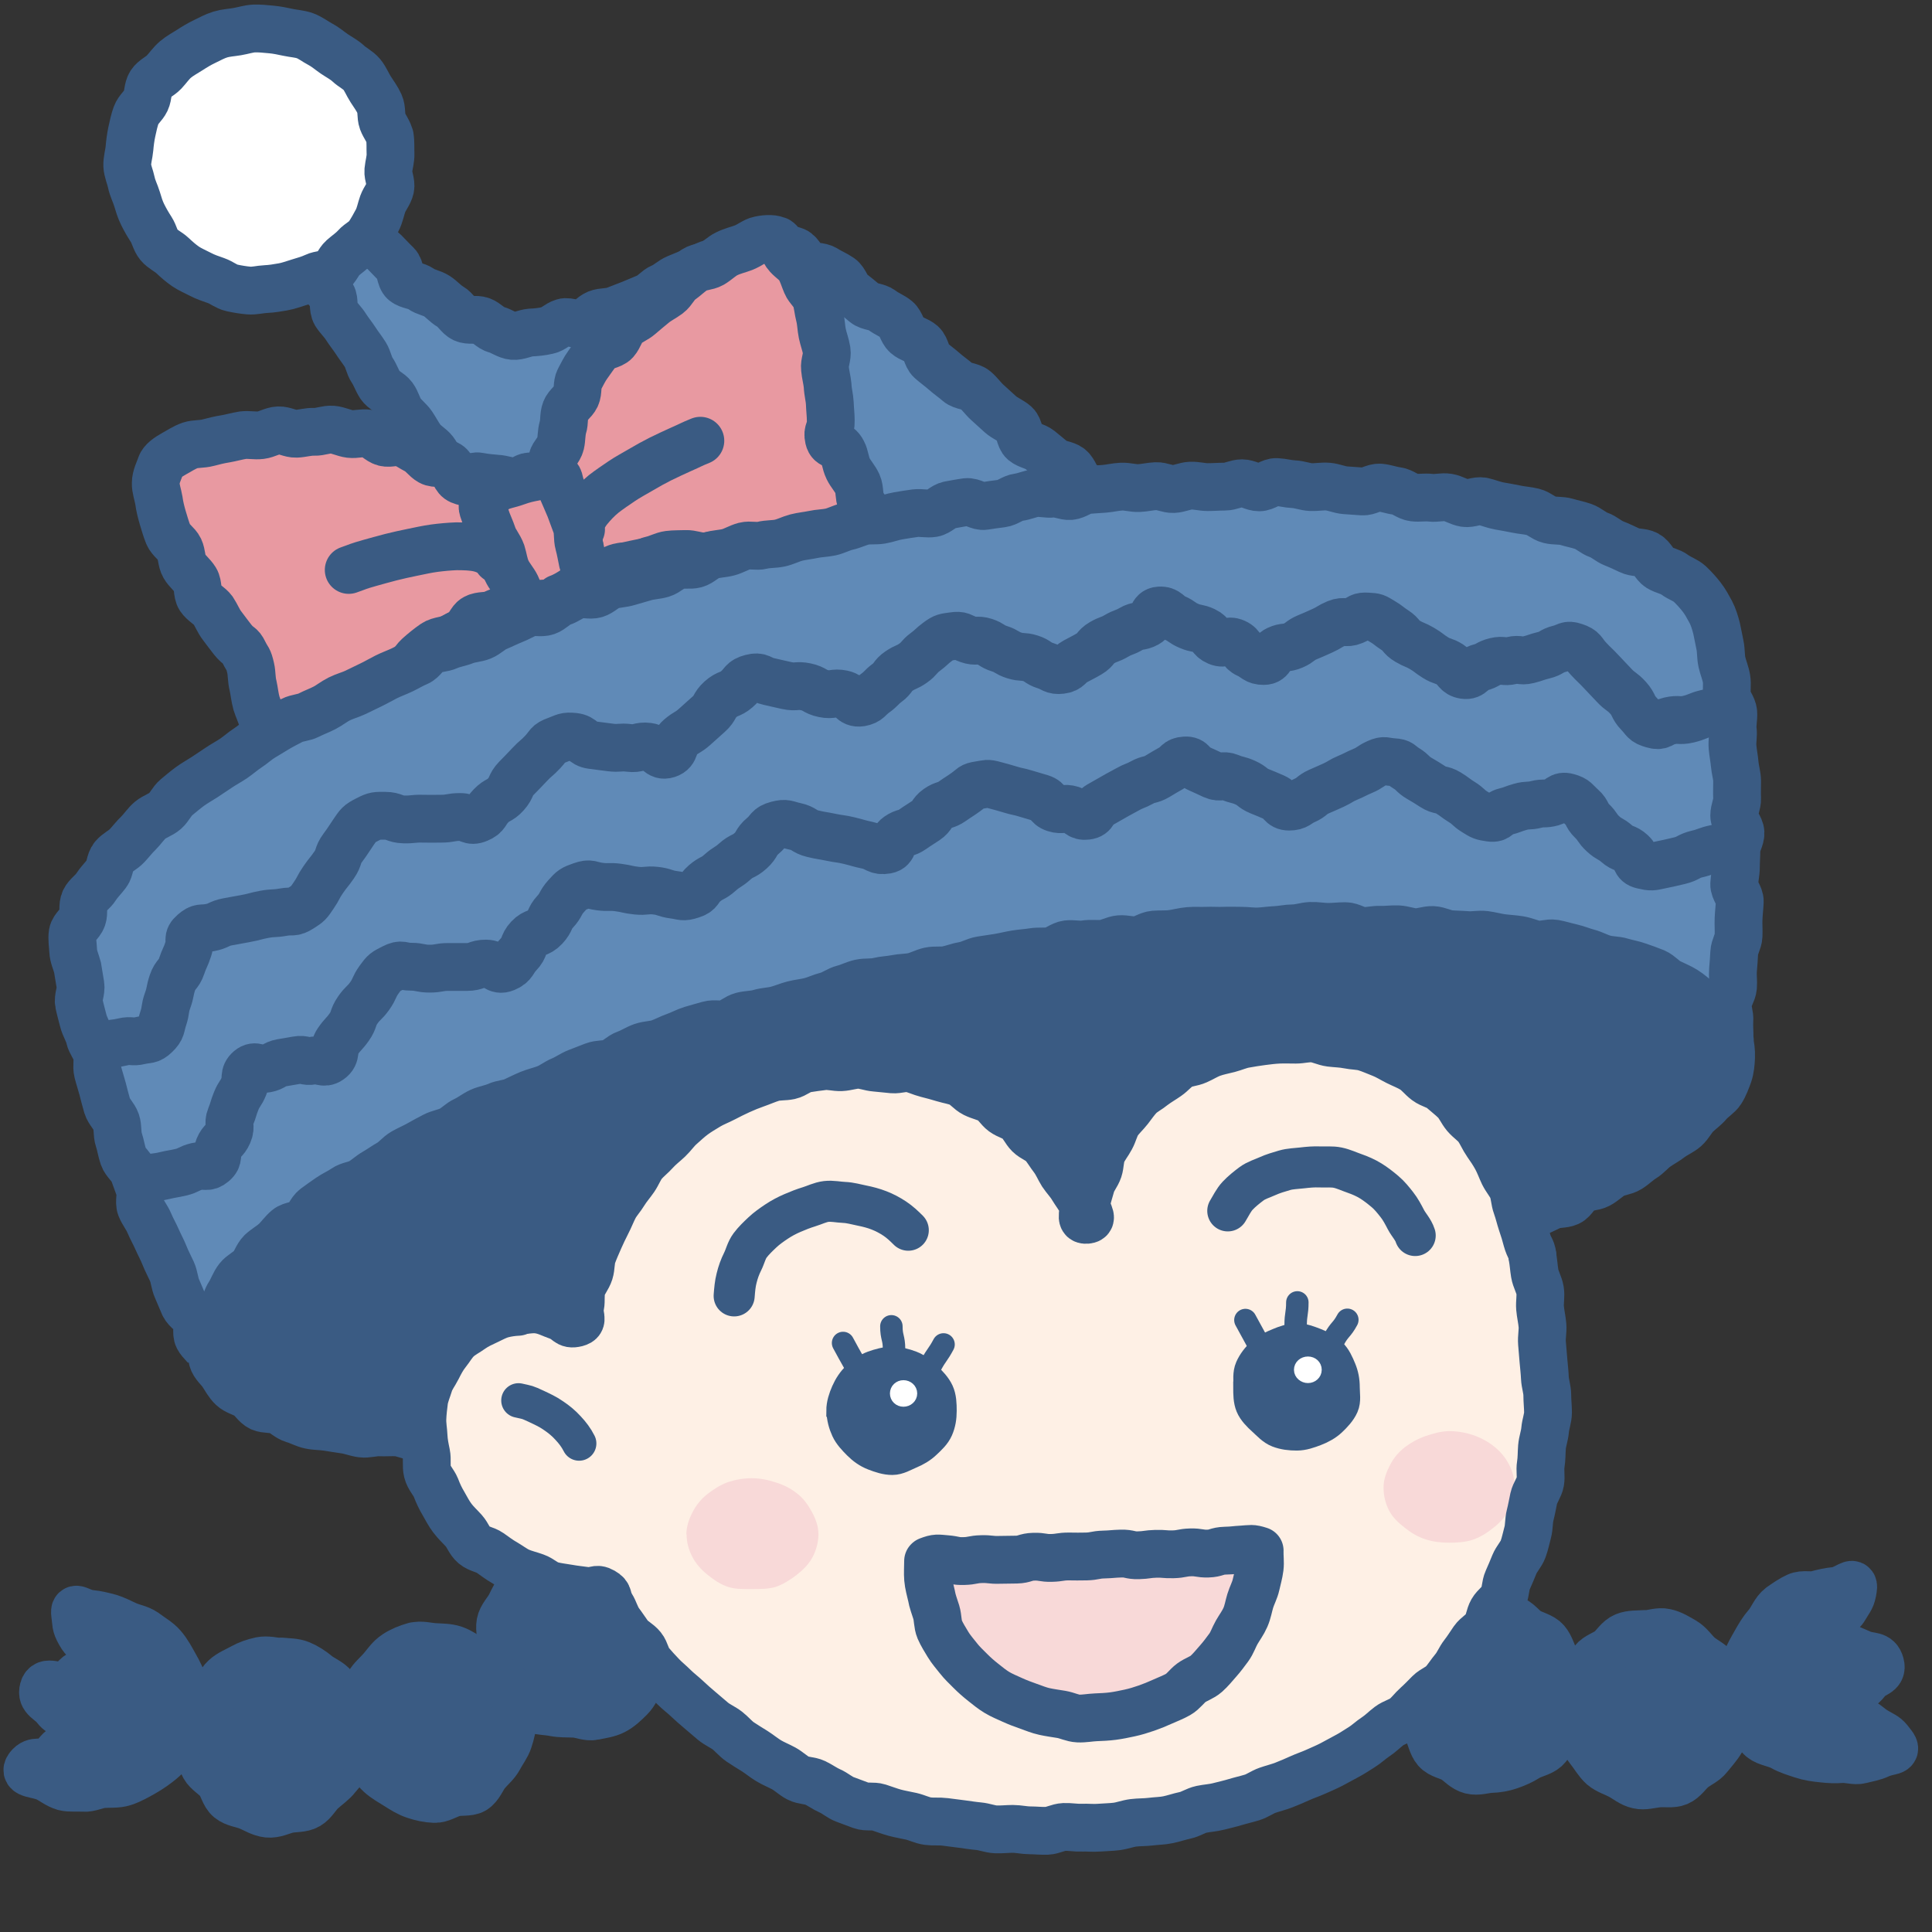 <?xml version="1.0" encoding="UTF-8"?><svg id="_レイヤー_1" xmlns="http://www.w3.org/2000/svg" xmlns:xlink="http://www.w3.org/1999/xlink" viewBox="0 0 80 80"><rect x="0" y="0" width="80" height="80" fill="#333333" stroke="none"/><defs><style>.cls-1,.cls-2,.cls-3,.cls-4,.cls-5,.cls-6,.cls-7,.cls-8{fill:none;}.cls-9{clip-path:url(#clippath);}.cls-10{stroke:#221714;stroke-width:1.15px;}.cls-10,.cls-11{fill:#fff;}.cls-10,.cls-2,.cls-3,.cls-6,.cls-8{stroke-linecap:round;stroke-linejoin:round;}.cls-12{fill:#f8d9d8;}.cls-13{fill:#e899a1;}.cls-14{fill:#fef0e5;}.cls-15{fill:#3a5b83;}.cls-16{fill:#608ab7;}.cls-2{stroke-width:1.43px;}.cls-2,.cls-3,.cls-5,.cls-6,.cls-7,.cls-8{stroke:#3a5b83;}.cls-3{stroke-width:.93px;}.cls-4{stroke:#fff;stroke-width:.54px;}.cls-4,.cls-5,.cls-7{stroke-miterlimit:10;}.cls-5{stroke-width:1.13px;}.cls-6,.cls-7{stroke-width:1.98px;}.cls-8{stroke-width:1.7px;}</style><clipPath id="clippath"><path class="cls-1" d="m70.67,26.11c-1.46-5.38-17.86-8.02-36.32-4.19C15.88,25.76,2,34.67,3.47,40.05c.84,5.23,3,10.96,5.53,15.92,20.86-4.07,41.36-8.39,62.54-13,.5-5.54.36-11.66-.87-16.86Z"/></clipPath></defs><g><path class="cls-16" d="m50.42,23.18c-7.51-3.01-13.02-10.69-17.56-12.62-1.98-.84-8.27,3.03-10.9,3.21-3.74.26-7.6-4.75-7.6-4.75l-1.49,2.14s1.74,4.64,5.02,7.64c1.71,1.56,4.39,2.45,4.39,2.45.37.66,0,5.31-1.93,8.41"/><path class="cls-6" d="m50.45,23.11c-.22-.09-.54.04-.76-.06s-.43-.22-.65-.33-.28-.51-.5-.62-.55,0-.76-.12-.31-.42-.52-.55-.51-.1-.71-.23-.42-.25-.62-.38-.38-.3-.58-.44-.42-.25-.61-.39-.25-.47-.44-.62-.5-.14-.69-.29-.37-.31-.56-.46-.48-.18-.66-.33-.17-.56-.35-.72-.43-.25-.61-.41-.36-.33-.54-.49-.32-.37-.51-.53-.53-.14-.71-.3-.39-.3-.57-.46-.38-.3-.56-.46-.19-.52-.37-.68-.46-.21-.64-.37-.22-.49-.4-.64-.43-.24-.62-.39-.52-.13-.7-.28-.37-.31-.56-.45-.26-.48-.45-.61c-.2-.14-.43-.23-.63-.36-.21-.13-.51-.08-.72-.19-.22-.12-.32-.46-.53-.55-.2-.08-.49-.13-.76-.13-.22,0-.45.24-.7.28-.22.04-.47.01-.71.08-.22.06-.46.09-.7.16-.22.07-.48.07-.71.15-.22.08-.42.22-.65.31s-.44.18-.66.27-.4.28-.62.37-.39.33-.61.42-.45.19-.67.28-.45.17-.67.26-.51.05-.73.14-.4.33-.62.41c-.24.08-.56-.12-.78-.05-.24.07-.43.29-.65.33-.25.06-.5.08-.71.09-.24.02-.49.16-.73.14s-.46-.2-.69-.26-.4-.29-.62-.37-.52.01-.73-.09-.34-.37-.55-.49-.36-.31-.56-.44-.47-.16-.66-.3-.51-.14-.69-.29-.15-.56-.32-.72c-.18-.17-.34-.35-.5-.51-.18-.18-.44-.26-.59-.42-.18-.2-.48-.25-.61-.4-.29-.33-.01-.74-.31-.55-.28.17-.15.25-.34.52s-.2.26-.39.52-.23.24-.41.51-.4.18-.5.49c-.11.33.31.21.54.59.1.17.3.32.44.55.11.18.02.51.15.73.12.19.3.35.43.56.12.19.27.37.4.57.12.19.27.37.4.58.12.19.15.45.28.64s.2.42.33.62.4.29.54.48.19.44.32.63.34.34.47.53.24.41.38.6.38.31.52.49c.16.21.24.48.43.63.21.16.38.41.61.51.24.1.58-.14.82-.09.26.05.48.07.72.09.28.01.53.13.75.11.45-.04.38-.23.76-.2.06.11-.05.5-.02.85.02.21.33.43.33.7,0,.22-.27.46-.28.72,0,.23-.09.46-.1.71-.02.23.12.48.1.73s-.04.47-.08.72-.22.45-.26.69.09.5.05.74,0,.49-.06.73-.36.4-.43.64-.04.49-.12.71-.03.51-.12.73-.28.41-.39.62-.34.36-.47.55"/><circle class="cls-11" cx="10.75" cy="6.6" r="5.43"/><path class="cls-6" d="m16.14,5.65c.04.24.02.48.03.71s-.07.47-.09.7.13.5.08.73-.23.43-.31.65-.12.47-.23.68-.23.42-.36.62-.38.3-.54.48-.35.3-.53.46-.26.44-.46.57-.48.11-.69.21-.43.16-.66.23-.44.15-.67.19-.46.08-.7.09-.48.08-.71.06-.47-.06-.7-.11-.42-.22-.65-.3-.44-.15-.65-.26-.43-.2-.62-.33-.37-.29-.54-.45-.41-.26-.56-.44-.19-.44-.32-.64-.24-.39-.35-.61-.17-.43-.24-.66-.18-.43-.23-.67-.16-.47-.17-.7.07-.48.09-.71.05-.47.1-.7.1-.47.18-.69.3-.38.4-.59.07-.51.2-.71.39-.3.55-.47.29-.37.48-.53.39-.26.59-.39.4-.25.61-.35.42-.22.65-.29.46-.08.7-.12.47-.12.7-.13.48.02.71.04.47.07.7.12.48.06.7.14.42.24.63.35.39.27.58.4.41.24.58.4.41.27.56.45.24.42.37.62.27.39.37.61.04.49.12.71.26.42.3.66Z"/><path class="cls-13" d="m34.16,24.23c-1.43-.68-3.39-1.16-5.05-1.21-2.04-.06-4.47.77-4.81.88l.06.17s2.63,2.05,5.48,2.79c2.59.67,5.56.16,6.49-.48.04-.03.07-.06.11-.09.18-.22.28-.83-2.28-2.06Z"/><path class="cls-10" d="m36.44,26.3s-.07.07-.11.09c0,0,.06-.03.11-.09Z"/><path class="cls-13" d="m32.17,10.01c-.95-.58-5.54,2.11-7.75,5.15-1.41,1.94-1.63,4.53-1.63,4.53l1.51,4.22c.34-.12,2.76-.94,4.81-.88,1.66.04,3.62.53,5.05,1.21,2.57,1.23,2.46,1.85,2.28,2.06,1.68-1.54-1.99-8.16-1.99-8.16,0,0,.21-6.6-2.27-8.13Z"/><path class="cls-6" d="m32.2,9.97c-.15-.09-.43-.1-.75-.03-.21.04-.41.22-.67.32-.21.08-.45.13-.69.25-.21.1-.39.29-.61.42-.21.12-.5.1-.72.24-.2.13-.38.31-.59.46s-.3.41-.5.56-.42.25-.61.41-.38.31-.56.47-.44.25-.62.42-.24.46-.4.64-.54.18-.7.37-.3.41-.44.6c-.14.19-.24.41-.35.61s-.04.5-.14.71-.35.36-.43.57c-.09.23-.04.49-.11.7-.07.24-.05.48-.1.69-.06.25-.3.44-.34.63-.08.42-.16.35-.08.69.09.36.28.3.41.65s.12.35.24.7-.14.45-.01.8.41.25.53.6-.17.46-.05.81.12.38.29.71c.09-.03.46-.1.8-.2.19-.06.39-.23.64-.29.21-.06.47.02.71-.04.22-.05.43-.21.66-.26s.45-.18.68-.21.48-.02.71-.03.48.1.71.1c.24,0,.5-.09.75-.07s.46.31.71.34.54-.18.78-.13.48.16.72.22.51.08.74.15.44.27.67.36c.24.09.42.29.64.39.22.1.45.15.63.25.22.12.41.23.58.33.22.13.49.15.64.26.23.18.21.5.3.63.22.3.26.43.18.53.17-.16.31-.37.38-.62.06-.21.03-.46.03-.73,0-.23-.09-.46-.13-.71-.03-.23.06-.5,0-.74-.06-.23-.04-.49-.11-.73s-.21-.45-.29-.68-.2-.45-.29-.68-.29-.41-.38-.63c-.1-.23-.05-.52-.15-.74-.11-.24-.29-.42-.39-.63-.12-.25-.13-.52-.23-.7-.2-.4-.49-.2-.57-.55s.09-.3.08-.75c0-.21-.03-.45-.04-.72-.01-.22-.08-.46-.09-.72-.02-.23-.09-.47-.11-.71-.03-.24.11-.49.07-.74s-.13-.47-.18-.71-.05-.49-.11-.72-.08-.49-.15-.72-.31-.4-.4-.62c-.1-.23-.16-.46-.28-.66-.13-.22-.34-.33-.5-.51-.17-.18-.21-.49-.41-.62Z"/><path class="cls-6" d="m34.18,24.18c-.25-.12-.49-.31-.77-.42-.26-.1-.6-.02-.89-.11s-.5-.39-.78-.46-.64.22-.93.17-.56-.19-.84-.22-.58-.02-.86-.02c-.27,0-.54-.16-.82-.14s-.55.09-.81.13-.54.12-.8.17c-.28.06-.55.11-.8.17-.29.07-.55.2-.77.26-.4.12-.57.18-.67.21-.02.09-.06.02,0,.09.29.33.21.25.66.55.21.14.5.23.78.41.23.14.5.26.78.41.25.14.43.43.7.56.26.13.6.09.87.21s.53.24.81.33.55.2.83.28c.27.07.55.03.82.07s.52.28.79.31.56.08.83.08.57.15.84.13c.29-.02.54-.33.81-.37.29-.04.55-.09.81-.15.29-.06.62.07.86-.01.31-.11.46-.44.64-.56.04-.03.2.09.24.06.1-.12.13-.41-.23-.79-.14-.15-.36-.31-.66-.51-.2-.13-.4-.34-.68-.49-.22-.12-.47-.25-.75-.38Z"/><path class="cls-6" d="m29,18.25c-.42.17-.33.15-.83.37-.24.11-.53.24-.83.39-.26.13-.53.28-.8.44s-.54.3-.79.47-.52.35-.75.53c-.26.21-.47.44-.64.65-.22.28-.33.55-.3.82"/><path class="cls-13" d="m14.32,31.45c.65-1.44,1.85-3.07,3.09-4.17,1.53-1.35,3.92-2.29,4.25-2.41l.06.17s-.7,3.27-2.4,5.66c-1.55,2.18-4.15,3.7-5.28,3.8-.05,0-.1,0-.14,0-.27-.05-.75-.46.42-3.05Z"/><path class="cls-10" d="m13.9,34.5s.09,0,.14,0c0,0-.06.01-.14,0Z"/><path class="cls-13" d="m6.7,19.28c.35-1.06,5.6-1.95,9.24-1.04,2.33.58,4.16,2.42,4.16,2.42l1.56,4.21c-.33.13-2.72,1.06-4.25,2.41-1.24,1.1-2.44,2.73-3.09,4.17-1.18,2.59-.7,3-.42,3.05-2.28-.1-3.72-7.53-3.72-7.53,0,0-4.4-4.92-3.48-7.69Z"/><path class="cls-6" d="m6.66,19.27c.06-.17.27-.33.56-.49.19-.1.4-.25.66-.34.21-.07.48-.04.74-.11.23-.06.46-.12.72-.16.23-.04.47-.11.72-.15.24-.03.49.03.74,0s.48-.19.73-.2.49.15.74.14.49-.09.74-.08.5-.11.75-.09.49.15.73.18.51-.06.75-.02.44.31.68.37c.23.06.51-.07.73.01s.42.23.62.33.35.34.55.45c.21.12.55.01.74.13.21.13.25.48.43.61.21.15.55.1.71.23.33.27.2.3.35.61.17.33.32.27.45.62s-.12.44,0,.79.11.36.24.71.41.25.54.6.11.36.24.71.06.38.14.75c-.09.03-.3.17-.62.31-.19.08-.41.15-.65.26-.2.09-.49.03-.71.15-.2.1-.28.45-.49.57s-.42.2-.62.33-.48.13-.67.27-.37.3-.54.46c-.18.16-.27.43-.45.61s-.31.38-.48.57-.44.28-.59.48-.3.4-.45.6-.18.48-.31.69-.2.46-.32.67c-.12.22-.3.41-.4.63-.1.22-.14.45-.21.64-.09.23-.25.4-.32.59-.08.24-.03.48-.08.66-.06.28-.07.46-.06.63.02.38.06.43.2.46-.23-.01-.39-.13-.61-.28-.18-.13-.41-.22-.58-.42-.14-.17-.34-.34-.48-.55-.12-.2-.24-.42-.35-.64-.11-.21,0-.52-.1-.75s-.48-.33-.57-.56-.15-.47-.23-.7-.03-.51-.1-.74c-.07-.24-.18-.47-.25-.69-.07-.25-.09-.5-.14-.72-.07-.27-.05-.52-.1-.73-.1-.44-.12-.33-.28-.66s-.19-.18-.47-.53c-.13-.16-.27-.36-.44-.58-.14-.18-.23-.42-.37-.63-.14-.19-.4-.31-.54-.52-.13-.2-.06-.53-.19-.74s-.34-.36-.46-.57-.1-.5-.2-.71-.37-.37-.46-.59-.16-.47-.23-.7c-.07-.24-.13-.48-.16-.71-.04-.25-.14-.5-.13-.73,0-.25.13-.5.21-.72Z"/><path class="cls-6" d="m14.3,31.44c.11-.25.41-.43.55-.69.14-.25.02-.66.18-.91s.34-.48.51-.72.55-.31.73-.53.32-.49.52-.7.32-.52.53-.71c.2-.18.42-.36.65-.52s.57-.13.81-.28.49-.25.72-.38c.25-.14.49-.26.72-.37.27-.13.49-.3.71-.4.38-.17.68-.38.77-.42.07.06.03.13.03.22,0,.44-.23.29-.38.81-.07.24-.13.53-.23.85-.09.26-.16.54-.27.84-.1.26-.06.6-.18.88-.12.26-.26.53-.39.8s-.19.57-.34.83-.45.42-.62.66c-.16.23-.26.51-.44.72s-.51.29-.7.48-.24.56-.45.74-.55.22-.77.38c-.23.17-.51.24-.74.39-.25.16-.41.42-.64.54-.27.14-.5.32-.73.41-.31.12-.6.11-.82.13-.05,0-.1.03-.15.03-.15-.03-.43-.18-.4-.7,0-.2.02-.5.12-.84.07-.23.22-.47.34-.77.09-.23.22-.48.35-.77Z"/><path class="cls-6" d="m14.44,23.6c.43-.15.34-.14.87-.29.26-.07.56-.16.88-.24.28-.07.59-.14.89-.2s.6-.13.9-.17.63-.07.92-.08c.34,0,.65.01.92.07.35.08.62.24.77.47"/><path class="cls-13" d="m23.12,24.82c-.77.27-1.46.14-1.46.14,0,0-.66-1.22-.96-2.05-.58-1.66-.71-2.23-.71-2.23,0,0,.34-.46,1.34-.81,1-.38,1.55-.24,1.55-.24,0,0,.27.52.89,2.16.31.83.58,2.19.58,2.19,0,0-.44.54-1.21.83h-.03Z"/><path class="cls-6" d="m23.15,24.9c-.26.09-.53.08-.75.1-.43.04-.41.14-.7-.08s-.13-.27-.32-.65c-.1-.21-.29-.41-.4-.65s-.14-.51-.21-.73c-.1-.28-.29-.48-.36-.7-.1-.3-.22-.53-.28-.73-.17-.53-.19-.38-.08-.76s.12-.25.57-.5c.19-.11.46-.14.76-.25.3-.11.54-.16.76-.2.51-.09.45-.36.78-.13s.15.18.37.7c.08.19.19.43.31.72.08.21.17.46.27.73.08.21.03.51.1.76s.11.51.16.74c.1.42.4.37.31.73s-.3.18-.66.42c-.18.12-.4.26-.65.35-.04.03.04.12.02.13Z"/><path class="cls-16" d="m70.67,26.11c-1.46-5.38-17.86-8.02-36.32-4.19C15.88,25.76,2,34.67,3.47,40.05c.07.46.16.92.25,1.38,0,0,0,0,0,0,.84,5.23,2.5,9.76,5.04,14.72,20.86-4.07,41.73-7.89,62.92-12.49.45-5.02.48-9.96-.44-14.71-.15-.97-.34-1.92-.56-2.84Z"/><g><path class="cls-15" d="m71.6,43.06c.06.23.09.48.08.72s-.03.48-.11.72c-.08.21-.16.45-.3.67-.12.19-.36.32-.52.51-.14.17-.34.31-.52.48-.16.16-.27.4-.45.56-.17.15-.4.24-.6.39-.18.14-.39.25-.59.39-.19.13-.34.33-.55.46-.2.12-.37.3-.58.43s-.47.13-.68.25-.38.3-.59.41-.49.09-.7.2-.32.43-.54.53-.5.05-.72.15-.42.21-.65.3-.46.12-.68.22-.37.34-.6.43-.45.15-.68.24-.45.16-.67.25-.43.19-.66.28-.48.07-.71.15-.42.23-.65.31-.47.1-.7.18-.45.15-.68.23-.47.09-.7.16-.43.22-.66.3-.48.06-.71.13-.46.13-.68.2-.44.19-.67.26-.44.18-.68.24-.47.08-.7.15-.44.22-.67.28-.49.04-.72.1-.42.28-.65.34-.46.12-.7.18-.48.05-.71.11-.48.05-.71.11-.48.06-.71.11-.46.14-.69.2-.46.14-.7.19-.45.19-.68.24-.49.02-.72.07-.45.21-.68.26-.47.11-.7.16-.49.04-.72.09-.46.16-.7.21-.46.15-.7.2-.48.05-.72.09-.5-.03-.74.02-.46.18-.69.22-.46.19-.69.23-.5-.04-.74,0-.46.15-.7.2-.47.11-.71.15-.48.07-.72.12-.48.06-.72.09-.49.01-.73.05-.46.2-.7.23-.48.09-.71.12-.48.07-.72.1-.49-.02-.73.01-.47.14-.71.17-.48.06-.72.09-.48.05-.72.08-.47.12-.71.15-.5-.07-.73-.04-.48.11-.71.13-.49-.03-.73,0-.48.05-.72.07-.48.08-.72.1-.47.15-.71.16-.49-.13-.73-.11-.48.06-.72.08-.49.06-.73.08-.49.03-.73.04-.49-.14-.73-.13-.48.09-.72.09-.49.15-.72.15-.49-.12-.72-.12-.49.07-.73.06-.49-.01-.72-.02-.48-.15-.71-.16-.49.01-.72,0-.5.08-.73.05c-.24-.03-.47-.13-.71-.16-.24-.04-.48-.07-.71-.11-.24-.04-.49-.03-.72-.08-.24-.05-.46-.18-.68-.24-.24-.07-.42-.28-.64-.36-.24-.09-.51-.04-.72-.13-.23-.11-.35-.37-.55-.49-.21-.13-.46-.18-.63-.34-.18-.17-.28-.38-.41-.57-.13-.2-.35-.36-.41-.59s-.04-.48-.03-.73c0-.23-.03-.49.04-.73.06-.22.3-.39.41-.61.1-.2.15-.44.29-.65.12-.19.2-.44.35-.63.14-.18.39-.29.56-.47.16-.17.22-.44.4-.62.17-.16.39-.28.57-.44.17-.16.31-.37.5-.53s.51-.13.7-.28.26-.44.46-.59.39-.28.59-.42.42-.23.62-.37.47-.15.68-.27.38-.29.59-.41.4-.26.61-.38.36-.33.57-.45.43-.21.64-.33.42-.23.63-.34.46-.14.68-.25.38-.3.6-.4.41-.26.63-.36.47-.13.69-.23.48-.1.7-.2.43-.21.65-.3.46-.14.69-.23.42-.25.64-.34.42-.24.65-.33.44-.17.67-.26.49-.05.72-.13.4-.29.63-.37.43-.22.66-.3.48-.07.71-.15.44-.2.67-.28.44-.2.67-.27.46-.13.7-.2.51.02.74-.05.42-.26.65-.32.49-.05.72-.12.48-.07.71-.13.46-.16.69-.22.48-.08.71-.14.45-.17.69-.23.44-.23.68-.29.46-.18.69-.23.49-.01.73-.07.48-.06.72-.11.49-.04.73-.09.46-.18.69-.23.49,0,.73-.05.46-.14.7-.18.46-.18.7-.22.48-.07.72-.11.47-.1.71-.14.48-.05.72-.09.49,0,.73-.04.45-.25.69-.28.49.04.73,0,.49,0,.73-.02.47-.17.71-.19.49.07.73.04.46-.21.7-.23.49,0,.72-.03.48-.1.72-.12.49,0,.72-.01.49.01.72,0,.48,0,.72,0,.49.04.72.03.48-.05.72-.06.48-.07.72-.07.48-.09.72-.1.48.04.72.04.48-.03.72-.03.48.19.72.2.48-.06.72-.05.49-.03.73-.02.48.11.72.12.49-.1.73-.09.48.15.71.17.49.02.72.04.49-.04.73-.01.48.1.71.13.48.04.72.08.47.15.7.19.51-.08.74-.04.47.12.7.17.46.15.69.21.45.19.68.25c.24.07.49.05.71.12.23.07.48.11.7.19.23.08.46.16.68.25.23.1.39.32.6.42.22.11.45.2.64.32.21.13.39.3.57.44.2.15.46.22.62.38.17.18.26.43.38.62.13.21.24.42.3.65Z"/><path class="cls-6" d="m71.6,43.06c.06.23.09.48.08.72s-.03.48-.11.72c-.08.21-.16.45-.3.67-.12.19-.36.32-.52.51-.14.17-.34.31-.52.48-.16.16-.27.4-.45.56-.17.15-.4.24-.6.39-.18.14-.39.25-.59.39-.19.13-.34.33-.55.46-.2.12-.37.3-.58.43s-.47.13-.68.25-.38.3-.59.41-.49.09-.7.2-.32.43-.54.53-.5.05-.72.15-.42.21-.65.3-.46.12-.68.22-.37.34-.6.43-.45.15-.68.24-.45.16-.67.25-.43.19-.66.28-.48.07-.71.15-.42.23-.65.31-.47.1-.7.18-.45.15-.68.23-.47.09-.7.16-.43.22-.66.3-.48.06-.71.13-.46.13-.68.2-.44.19-.67.26-.44.18-.68.24-.47.08-.7.15-.44.22-.67.28-.49.04-.72.1-.42.28-.65.34-.46.12-.7.18-.48.05-.71.11-.48.05-.71.11-.48.06-.71.11-.46.14-.69.2-.46.14-.7.19-.45.19-.68.24-.49.02-.72.07-.45.21-.68.26-.47.11-.7.16-.49.04-.72.09-.46.16-.7.21-.46.15-.7.2-.48.05-.72.09-.5-.03-.74.02-.46.18-.69.22-.46.19-.69.23-.5-.04-.74,0-.46.15-.7.2-.47.11-.71.15-.48.07-.72.12-.48.06-.72.09-.49.01-.73.05-.46.2-.7.23-.48.09-.71.12-.48.07-.72.1-.49-.02-.73.01-.47.14-.71.17-.48.06-.72.09-.48.05-.72.08-.47.12-.71.15-.5-.07-.73-.04-.48.11-.71.13-.49-.03-.73,0-.48.05-.72.07-.48.08-.72.1-.47.15-.71.16-.49-.13-.73-.11-.48.06-.72.08-.49.06-.73.08-.49.03-.73.04-.49-.14-.73-.13-.48.09-.72.09-.49.15-.72.15-.49-.12-.72-.12-.49.07-.73.06-.49-.01-.72-.02-.48-.15-.71-.16-.49.01-.72,0-.5.08-.73.05c-.24-.03-.47-.13-.71-.16-.24-.04-.48-.07-.71-.11-.24-.04-.49-.03-.72-.08-.24-.05-.46-.18-.68-.24-.24-.07-.42-.28-.64-.36-.24-.09-.51-.04-.72-.13-.23-.11-.35-.37-.55-.49-.21-.13-.46-.18-.63-.34-.18-.17-.28-.38-.41-.57-.13-.2-.35-.36-.41-.59s-.04-.48-.03-.73c0-.23-.03-.49.04-.73.06-.22.3-.39.41-.61.1-.2.15-.44.29-.65.12-.19.2-.44.35-.63.14-.18.39-.29.56-.47.16-.17.22-.44.4-.62.17-.16.39-.28.57-.44.17-.16.31-.37.5-.53s.51-.13.7-.28.26-.44.46-.59.39-.28.59-.42.42-.23.62-.37.47-.15.68-.27.38-.29.59-.41.4-.26.61-.38.36-.33.57-.45.43-.21.64-.33.42-.23.63-.34.46-.14.68-.25.38-.3.6-.4.41-.26.63-.36.47-.13.69-.23.48-.1.7-.2.43-.21.65-.3.46-.14.69-.23.42-.25.64-.34.42-.24.65-.33.44-.17.67-.26.49-.05.72-.13.4-.29.63-.37.43-.22.66-.3.48-.07.71-.15.44-.2.67-.28.44-.2.67-.27.46-.13.7-.2.51.02.74-.05.42-.26.65-.32.49-.05.72-.12.48-.07.71-.13.46-.16.69-.22.48-.08.71-.14.45-.17.69-.23.44-.23.68-.29.46-.18.69-.23.49-.01.73-.07.48-.06.72-.11.49-.04.73-.09.46-.18.69-.23.49,0,.73-.05.46-.14.7-.18.46-.18.7-.22.48-.07.72-.11.47-.1.71-.14.48-.05.72-.09.49,0,.73-.04.45-.25.69-.28.49.04.73,0,.49,0,.73-.02.47-.17.71-.19.49.07.73.04.46-.21.7-.23.49,0,.72-.03.48-.1.72-.12.49,0,.72-.01.49.01.72,0,.48,0,.72,0,.49.04.72.03.48-.05.72-.06.48-.07.72-.07.48-.09.72-.1.48.04.72.04.48-.03.72-.03.48.19.72.2.48-.06.72-.05.49-.03.73-.02.48.11.72.12.49-.1.73-.09.48.15.71.17.49.02.72.04.49-.04.73-.01.48.1.71.13.48.04.72.08.47.15.7.19.51-.08.74-.04.47.12.7.17.46.15.69.21.45.19.68.25c.24.07.49.05.71.12.23.07.48.11.7.19.23.08.46.16.68.25.23.1.39.32.6.42.22.11.45.2.64.32.21.13.39.3.57.44.2.15.46.22.62.38.17.18.26.43.38.62.13.21.24.42.3.65Z"/></g><g class="cls-9"><path class="cls-6" d="m3.09,43.65c.33-.08.34-.04.68-.12s.31-.19.65-.27.35-.04.68-.12.37.03.7-.05.39,0,.64-.24c.27-.26.2-.32.32-.68s.05-.38.18-.74.08-.38.2-.74.26-.32.38-.68.16-.35.28-.72-.08-.42.21-.67.3-.14.68-.21.36-.17.74-.24.38-.07.76-.14.38-.1.76-.17.39-.02.78-.09.39.05.72-.16.31-.2.53-.52.18-.34.4-.66.24-.3.46-.62.12-.39.35-.7.22-.32.44-.64.22-.35.57-.53.37-.16.75-.16.38.14.77.15.39-.04.77-.03.39,0,.78,0,.39-.07.78-.07.4.22.75.07.26-.25.53-.53.36-.19.62-.48.16-.38.43-.66.27-.27.54-.56.3-.26.56-.54.19-.34.55-.47.36-.19.74-.15.35.29.73.34.38.05.77.1.39-.03.78.02.4-.1.79-.05.43.43.8.31.21-.43.5-.68.34-.2.63-.46.29-.26.58-.52.2-.36.49-.62.38-.16.67-.41.22-.36.6-.46.36.06.73.14.37.09.75.17.4-.03.78.05.35.2.73.28.41-.06.79.02.36.41.75.35c.33-.06.31-.18.59-.38s.24-.24.51-.44.2-.29.48-.48.32-.14.59-.33.23-.26.5-.46.25-.23.52-.43.3-.18.64-.23.32.03.63.14.36-.01.67.09.29.19.61.29.3.18.62.28.35.02.67.12.29.2.61.3.33.22.66.18.29-.19.58-.35.3-.15.59-.32.22-.28.51-.45.32-.12.61-.29.32-.12.61-.29.36-.06.65-.22.18-.52.52-.54.34.18.64.31.28.2.59.33.34.06.64.2.23.32.54.45.41-.1.72.04.22.34.53.48.32.28.66.28.27-.33.57-.47.35-.04.65-.17.27-.21.58-.34.31-.13.62-.27.29-.18.6-.31.38.03.69-.1.25-.2.59-.18.3.02.59.19.27.2.55.38.22.28.51.45.31.13.6.3.27.2.56.38.33.11.61.29.25.38.58.43.34-.23.66-.31.3-.17.63-.25.35.04.68-.04.36.05.68-.03.32-.11.65-.19.3-.18.63-.26.32-.2.64-.09c.37.12.31.21.57.49s.28.27.54.55.27.28.53.56.32.23.58.52.17.37.44.65.2.33.57.44.32-.05.7-.14.4.02.78-.07.37-.15.75-.24.4,0,.78-.08.4-.01.78-.1"/><path class="cls-6" d="m5.49,49.08c.33-.08.3-.2.64-.28s.35-.04.68-.12.34-.06.68-.14.32-.16.66-.24.42.08.68-.14.1-.33.23-.64.25-.26.39-.58-.03-.38.1-.7.1-.33.23-.65.19-.29.32-.61-.03-.48.23-.7c.25-.21.38.03.7-.03s.3-.18.62-.24.32-.05.64-.11.34.08.66.02.44.15.7-.03c.32-.22.11-.44.33-.76s.26-.29.48-.6.13-.38.35-.7.28-.28.5-.59.16-.36.39-.68.24-.31.59-.49.35-.04.73-.04.38.08.77.08.39-.07.77-.07.39,0,.78,0,.39-.14.78-.14.44.33.8.18.29-.29.56-.57.15-.39.41-.67.4-.15.67-.44.17-.37.43-.65.19-.35.45-.64.27-.3.64-.43.36-.02.75.03.39-.01.77.04.38.09.76.13.4-.04.78,0,.38.12.76.17.36.12.73,0,.25-.22.54-.47.35-.18.64-.44.33-.21.62-.47.36-.18.65-.44.2-.36.5-.61.22-.36.6-.46.37-.02.75.06.35.21.72.3.38.07.76.15.39.05.76.14.37.11.75.19.4.26.79.19c.33-.06.2-.37.47-.56s.34-.1.61-.29.28-.18.56-.37.2-.3.47-.49.34-.11.61-.3.28-.18.56-.38.22-.24.55-.29.32-.09.64,0,.32.08.64.18.33.07.65.17.32.09.64.19.25.32.57.42.37-.04.69.06.29.29.63.25.23-.27.52-.44.29-.16.58-.33.3-.16.58-.32.32-.13.61-.29.34-.08.63-.25.29-.18.58-.34.23-.3.57-.32.26.2.56.33.3.14.61.28.38-.04.69.09.33.08.64.22.27.22.58.35.31.12.62.26.27.38.61.38.35-.13.65-.26.27-.22.58-.36.31-.13.61-.27.29-.18.6-.31.3-.15.61-.28.29-.19.6-.33.32-.05.66-.03.27.09.55.26.24.24.53.41.29.17.57.35.35.08.63.25.27.2.56.38.25.23.54.41.3.19.64.24.29-.17.61-.25.31-.11.63-.2.34-.02.66-.1.34,0,.66-.09.32-.3.64-.21c.34.09.33.18.59.41s.17.33.42.57.2.3.46.54.31.18.57.41.35.13.61.37.11.43.45.51c.38.09.39.07.77-.01s.38-.08.76-.17.36-.19.74-.28.37-.14.75-.22.37-.12.75-.21"/></g><path class="cls-7" d="m71.61,42.98c.02-.23-.02-.47,0-.71s-.09-.48-.07-.71.2-.46.22-.69-.02-.47,0-.71.04-.47.05-.71.17-.46.18-.7-.01-.47,0-.71.04-.47.05-.71-.24-.48-.23-.72.07-.47.07-.71.02-.47.02-.71.18-.47.17-.71-.26-.47-.26-.71.13-.48.12-.71,0-.47,0-.71-.08-.47-.1-.71-.07-.47-.09-.71.04-.48.01-.71.04-.48.02-.72-.23-.45-.26-.68.02-.48-.02-.72-.14-.46-.19-.69-.03-.47-.08-.7-.09-.47-.14-.69c-.06-.23-.13-.47-.24-.68-.11-.2-.23-.43-.38-.62-.14-.18-.31-.37-.49-.54-.17-.16-.42-.23-.62-.38-.18-.14-.44-.17-.65-.3-.19-.12-.29-.42-.51-.54-.2-.11-.49-.06-.71-.17-.21-.1-.42-.2-.65-.29s-.4-.27-.63-.35-.41-.27-.64-.35-.46-.12-.69-.19-.48-.03-.72-.09-.42-.26-.66-.32-.47-.07-.71-.12-.47-.09-.7-.13-.46-.14-.69-.19-.5.11-.74.07-.45-.19-.69-.23-.48.04-.72.01-.47.02-.71-.01-.45-.24-.69-.27-.46-.12-.7-.14-.49.18-.73.16-.47-.03-.71-.05-.47-.13-.71-.15-.48.03-.71.02-.47-.11-.71-.12-.47-.08-.71-.09-.48.22-.72.22-.47-.17-.71-.17-.47.14-.71.14-.47.02-.71.02-.47-.07-.71-.06-.47.13-.71.14-.48-.13-.72-.12-.47.07-.71.08-.48-.07-.72-.06-.47.07-.71.09-.48.03-.71.05-.46.23-.7.25-.49-.13-.73-.1-.49-.05-.72-.02-.46.14-.7.17-.45.23-.69.26-.47.06-.71.1-.51-.19-.75-.16-.47.08-.71.12-.44.3-.68.34-.49-.03-.73,0-.47.07-.71.11-.46.13-.7.17-.49,0-.72.05-.46.17-.69.22-.46.18-.69.23c-.24.05-.48.05-.71.1s-.48.07-.71.13-.45.18-.69.23-.49.03-.72.09-.5-.03-.73.03-.45.2-.68.26-.48.06-.71.13-.42.3-.65.36-.5-.01-.73.05-.42.28-.65.35-.48.07-.71.14-.46.13-.69.2-.48.07-.71.14-.41.29-.64.36-.52-.04-.75.03-.43.24-.65.31-.4.3-.63.38-.52-.02-.74.06-.43.21-.66.3-.44.2-.66.29-.4.29-.62.38-.48.09-.7.18-.47.12-.69.22-.49.09-.7.18-.35.4-.57.49-.43.22-.64.32-.44.18-.66.29-.42.23-.63.33-.43.21-.64.31-.45.16-.67.27-.4.26-.61.37-.44.19-.65.3-.49.11-.7.22-.43.22-.63.34-.41.25-.61.37-.39.3-.59.43-.39.3-.58.43-.42.25-.61.38-.4.27-.6.4-.42.25-.61.39-.38.3-.56.45-.29.41-.46.56-.44.23-.62.38-.32.37-.48.53c-.18.17-.32.36-.48.53-.17.18-.41.28-.56.46-.16.19-.14.51-.28.69-.15.2-.32.36-.44.55-.13.21-.37.35-.47.56-.11.22-.02.51-.1.73-.08.23-.36.4-.4.63-.04.24.01.49.02.73s.12.46.18.69c.04.24.08.48.12.73s-.11.52-.06.76.12.48.18.72.21.46.26.69.24.44.3.68-.02.51.04.75.14.47.2.7.12.48.19.71.29.42.37.65.03.5.11.74.11.48.19.71.33.4.42.63.16.46.25.69-.04.54.05.77.26.43.35.65.22.44.32.67.22.44.31.67.21.45.31.67.11.49.21.71.19.46.29.68.39.36.5.58-.02.56.09.77.35.37.46.59"/><g><path class="cls-15" d="m21.56,65.79c-.21.21-.31.45-.43.69-.13.25-.36.46-.41.73s.05.56.06.84c.01.29-.04.57.02.83.06.3.2.56.28.79.16.46-.01.49.28.78s.31.17.77.33c.23.08.53.07.82.13.26.05.53.04.82.05s.56.16.83.1.57-.09.82-.22c.24-.12.46-.33.67-.54s.31-.49.43-.72c.13-.25.17-.52.22-.79s.23-.55.22-.82c-.01-.29-.1-.57-.15-.83-.06-.3-.18-.57-.26-.8-.16-.46,0-.51-.29-.8s-.34-.12-.81-.28c-.23-.08-.5-.16-.8-.22-.26-.05-.54-.18-.82-.19s-.55.11-.83.17-.57.06-.82.19c-.24.12-.4.38-.61.59Z"/><path class="cls-6" d="m21.56,65.79c-.21.21-.31.45-.43.69-.13.25-.36.46-.41.73s.05.56.06.84c.01.29-.04.57.02.83.06.3.2.56.28.79.16.46-.01.49.28.78s.31.17.77.33c.23.08.53.07.82.13.26.05.53.04.82.05s.56.16.83.1.57-.09.82-.22c.24-.12.46-.33.67-.54s.31-.49.43-.72c.13-.25.17-.52.22-.79s.23-.55.22-.82c-.01-.29-.1-.57-.15-.83-.06-.3-.18-.57-.26-.8-.16-.46,0-.51-.29-.8s-.34-.12-.81-.28c-.23-.08-.5-.16-.8-.22-.26-.05-.54-.18-.82-.19s-.55.11-.83.17-.57.06-.82.19c-.24.12-.4.38-.61.59Z"/></g><g><path class="cls-15" d="m11.61,68.82c-.29-.03-.55-.1-.81-.05-.28.06-.54.15-.77.28s-.52.24-.72.43c-.21.19-.3.49-.47.7-.19.24-.29.5-.41.71-.25.42-.55.25-.58.66s.21.33.38.79c.09.23.08.55.23.81.13.23.42.38.6.6s.22.56.44.74.53.2.8.31c.24.1.5.27.79.3s.57-.12.82-.18c.28-.06.6-.02.84-.16s.38-.44.59-.62c.21-.19.45-.35.61-.56.19-.24.41-.44.54-.65.25-.42.13-.38.17-.79s.13-.35-.05-.81c-.09-.23-.27-.46-.41-.73-.13-.23-.21-.53-.38-.75s-.47-.32-.69-.5-.43-.32-.69-.43c-.24-.1-.5-.09-.8-.12Z"/><path class="cls-6" d="m11.61,68.82c-.29-.03-.55-.1-.81-.05-.28.06-.54.15-.77.28s-.52.24-.72.43c-.21.19-.3.49-.47.7-.19.24-.29.5-.41.71-.25.42-.55.25-.58.66s.21.33.38.79c.09.23.08.55.23.81.13.23.42.38.6.6s.22.56.44.74.53.2.8.31c.24.1.5.27.79.3s.57-.12.82-.18c.28-.06.6-.02.84-.16s.38-.44.59-.62c.21-.19.45-.35.61-.56.19-.24.41-.44.54-.65.25-.42.13-.38.17-.79s.13-.35-.05-.81c-.09-.23-.27-.46-.41-.73-.13-.23-.21-.53-.38-.75s-.47-.32-.69-.5-.43-.32-.69-.43c-.24-.1-.5-.09-.8-.12Z"/></g><g><path class="cls-15" d="m17.17,68.16c-.28.08-.56.19-.78.34-.24.15-.4.4-.58.61s-.42.4-.55.64c-.13.25-.05.59-.13.85-.1.29-.27.53-.32.77-.09.48-.28.43-.17.83s.26.25.58.62c.16.18.3.45.52.65.2.18.45.32.69.47s.47.3.74.39.54.15.82.16c.26.01.51-.17.79-.25s.62,0,.84-.13c.24-.15.34-.47.51-.68s.4-.39.53-.63c.13-.25.32-.49.4-.74.1-.29.15-.58.2-.82.09-.48.22-.45.12-.85s-.2-.32-.52-.69c-.16-.18-.49-.25-.72-.45-.2-.18-.36-.4-.61-.55s-.46-.31-.72-.4-.53-.08-.82-.1c-.26-.01-.55-.11-.84-.03Z"/><path class="cls-6" d="m17.17,68.16c-.28.08-.56.19-.78.34-.24.15-.4.4-.58.61s-.42.4-.55.64c-.13.25-.05.59-.13.85-.1.29-.27.53-.32.77-.09.48-.28.43-.17.83s.26.25.58.62c.16.18.3.45.52.65.2.18.45.32.69.47s.47.3.74.39.54.15.82.16c.26.01.51-.17.79-.25s.62,0,.84-.13c.24-.15.34-.47.51-.68s.4-.39.53-.63c.13-.25.32-.49.4-.74.1-.29.15-.58.2-.82.09-.48.22-.45.12-.85s-.2-.32-.52-.69c-.16-.18-.49-.25-.72-.45-.2-.18-.36-.4-.61-.55s-.46-.31-.72-.4-.53-.08-.82-.1c-.26-.01-.55-.11-.84-.03Z"/></g><g><path class="cls-15" d="m7.81,71.58c0-.45.12-.38.02-.91-.05-.26-.1-.57-.21-.89-.1-.27-.23-.56-.39-.83-.14-.25-.29-.54-.5-.78-.19-.22-.48-.38-.73-.57-.23-.16-.51-.2-.74-.3-.26-.12-.49-.24-.72-.31-.29-.08-.55-.14-.77-.16-.47-.04-.71-.38-.66,0,.06.41,0,.43.2.79s.31.3.52.66.56.34.43.73-.43.09-.82.25-.31.34-.7.5-.83-.22-.94.18.26.45.51.78.47.17.72.51.35.31.27.73-.27.18-.62.38-.28.35-.64.55-.59-.05-.85.28c-.24.31.33.25.76.45.21.1.43.29.71.37.23.06.52.02.8.04.25.02.5-.12.77-.15.31-.03.62.01.89-.08.3-.1.56-.25.81-.39.28-.16.52-.33.74-.51.26-.22.44-.45.62-.65.35-.4.53-.68.53-.68Z"/><path class="cls-6" d="m7.81,71.58c0-.45.12-.38.02-.91-.05-.26-.1-.57-.21-.89-.1-.27-.23-.56-.39-.83-.14-.25-.29-.54-.5-.78-.19-.22-.48-.38-.73-.57-.23-.16-.51-.2-.74-.3-.26-.12-.49-.24-.72-.31-.29-.08-.55-.14-.77-.16-.47-.04-.71-.38-.66,0,.06.41,0,.43.2.79s.31.3.52.66.56.34.43.73-.43.09-.82.25-.31.34-.7.5-.83-.22-.94.18.26.45.51.78.47.17.72.51.35.31.27.73-.27.18-.62.38-.28.35-.64.55-.59-.05-.85.28c-.24.31.33.25.76.45.21.1.43.29.71.37.23.06.52.02.8.04.25.02.5-.12.77-.15.31-.03.62.01.89-.08.3-.1.56-.25.81-.39.28-.16.52-.33.74-.51.26-.22.44-.45.62-.65.35-.4.53-.68.53-.68Z"/></g><g><path class="cls-15" d="m58.23,64.67c.21.21.3.49.42.72.13.25.17.51.23.78s.23.54.22.82c-.01.29-.1.57-.15.83-.06.3-.18.56-.26.79-.16.46.03.52-.26.81s-.35.1-.81.27c-.23.08-.51.11-.81.17-.26.05-.53.1-.81.11s-.54,0-.82-.05-.52-.14-.77-.27c-.24-.12-.42-.3-.63-.51s-.4-.39-.52-.62c-.13-.25-.28-.49-.33-.76s0-.56,0-.83c.01-.29.04-.56.09-.82.06-.3.24-.54.32-.77.16-.46-.07-.49.22-.78s.29-.16.75-.32c.23-.08.49-.21.79-.27.26-.05.54-.15.83-.16s.56.06.84.11.56.11.81.24c.24.12.46.31.67.52Z"/><path class="cls-6" d="m58.23,64.67c.21.21.3.49.42.72.13.25.17.51.23.78s.23.54.22.82c-.01.29-.1.57-.15.83-.06.3-.18.56-.26.79-.16.46.03.52-.26.81s-.35.1-.81.27c-.23.08-.51.11-.81.17-.26.05-.53.1-.81.11s-.54,0-.82-.05-.52-.14-.77-.27c-.24-.12-.42-.3-.63-.51s-.4-.39-.52-.62c-.13-.25-.28-.49-.33-.76s0-.56,0-.83c.01-.29.04-.56.09-.82.06-.3.24-.54.32-.77.16-.46-.07-.49.22-.78s.29-.16.75-.32c.23-.08.49-.21.79-.27.26-.05.54-.15.83-.16s.56.06.84.11.56.11.81.24c.24.12.46.31.67.52Z"/></g><g><path class="cls-15" d="m68.12,67.68c.29-.03.58-.14.84-.08.28.06.53.22.77.36s.4.4.6.58c.21.19.5.31.66.51.19.24.41.45.53.66.25.42.17.38.2.79s-.1.28-.28.74c-.09.23-.02.57-.17.83-.13.23-.33.44-.51.67s-.44.32-.66.5-.36.44-.62.55c-.24.1-.54.03-.83.06s-.56.12-.82.06c-.28-.06-.49-.25-.73-.38s-.53-.21-.74-.39c-.21-.19-.35-.45-.52-.66-.19-.24-.32-.49-.45-.7-.25-.42-.4-.29-.43-.7s.01-.36.19-.82c.09-.23.2-.5.34-.77.13-.23.29-.47.47-.7s.48-.29.7-.47.35-.45.62-.56c.24-.1.53-.08.83-.1Z"/><path class="cls-6" d="m68.12,67.68c.29-.03.58-.14.84-.08.28.06.53.22.77.36s.4.4.6.58c.21.19.5.31.66.51.19.24.41.45.53.66.25.42.17.38.2.79s-.1.28-.28.74c-.09.23-.02.57-.17.83-.13.23-.33.44-.51.67s-.44.32-.66.5-.36.44-.62.55c-.24.1-.54.03-.83.06s-.56.12-.82.06c-.28-.06-.49-.25-.73-.38s-.53-.21-.74-.39c-.21-.19-.35-.45-.52-.66-.19-.24-.32-.49-.45-.7-.25-.42-.4-.29-.43-.7s.01-.36.19-.82c.09-.23.2-.5.34-.77.13-.23.29-.47.47-.7s.48-.29.7-.47.35-.45.62-.56c.24-.1.53-.08.83-.1Z"/></g><g><path class="cls-15" d="m62.58,67.04c.28.08.46.37.69.51.24.15.57.2.75.41s.25.52.38.76c.13.25.27.5.36.75.1.29.05.59.09.83.09.48.31.41.2.8s-.27.22-.59.59c-.16.18-.24.51-.46.71-.2.18-.52.22-.76.37s-.47.25-.73.34-.5.13-.78.14c-.26.01-.54.12-.82.05s-.47-.31-.69-.45c-.24-.15-.57-.18-.75-.39s-.22-.53-.35-.77c-.13-.25-.26-.5-.34-.75-.1-.29-.19-.56-.24-.8-.09-.48-.26-.43-.15-.83s.25-.25.57-.62c.16-.18.37-.37.6-.57.2-.18.37-.41.61-.56s.49-.26.76-.35.53-.19.81-.21c.26-.01.57-.06.86.02Z"/><path class="cls-6" d="m62.58,67.04c.28.08.46.37.69.51.24.15.57.2.75.41s.25.52.38.76c.13.25.27.5.36.75.1.29.05.59.09.83.09.48.31.41.2.8s-.27.22-.59.59c-.16.18-.24.51-.46.71-.2.18-.52.22-.76.37s-.47.25-.73.34-.5.13-.78.14c-.26.01-.54.12-.82.05s-.47-.31-.69-.45c-.24-.15-.57-.18-.75-.39s-.22-.53-.35-.77c-.13-.25-.26-.5-.34-.75-.1-.29-.19-.56-.24-.8-.09-.48-.26-.43-.15-.83s.25-.25.57-.62c.16-.18.37-.37.6-.57.2-.18.37-.41.61-.56s.49-.26.76-.35.53-.19.81-.21c.26-.01.57-.06.86.02Z"/></g><g><path class="cls-15" d="m71.92,70.51c0-.45-.09-.37,0-.9.05-.26.27-.51.38-.82.1-.27.24-.51.4-.79.14-.25.28-.49.49-.73.19-.22.29-.55.54-.74.23-.16.46-.32.68-.42.26-.12.58-.01.81-.08.29-.08.53-.13.75-.15.47-.04.82-.49.76-.1-.06.41-.12.41-.33.77s-.38.26-.59.62-.59.42-.46.82.57,0,.96.16.39.17.77.33.67.02.78.43-.31.35-.56.68-.36.25-.62.59-.56.36-.48.77.5.1.86.31.33.27.69.47.36.19.61.52c.24.31-.12.2-.55.4-.21.1-.48.15-.77.22-.23.06-.51-.05-.79-.03-.25.02-.49.01-.76-.02-.31-.03-.59-.07-.86-.16-.3-.1-.57-.18-.82-.32-.28-.16-.64-.18-.86-.36-.26-.22-.34-.58-.51-.78-.35-.4-.53-.68-.53-.68Z"/><path class="cls-6" d="m71.92,70.51c0-.45-.09-.37,0-.9.05-.26.27-.51.38-.82.1-.27.24-.51.4-.79.14-.25.28-.49.49-.73.19-.22.29-.55.54-.74.23-.16.46-.32.68-.42.26-.12.58-.01.81-.08.29-.08.53-.13.75-.15.47-.04.82-.49.76-.1-.06.41-.12.41-.33.77s-.38.26-.59.62-.59.42-.46.82.57,0,.96.16.39.17.77.33.67.02.78.43-.31.35-.56.68-.36.25-.62.59-.56.36-.48.77.5.1.86.31.33.27.69.47.36.19.61.52c.24.31-.12.2-.55.4-.21.1-.48.15-.77.22-.23.06-.51-.05-.79-.03-.25.02-.49.01-.76-.02-.31-.03-.59-.07-.86-.16-.3-.1-.57-.18-.82-.32-.28-.16-.64-.18-.86-.36-.26-.22-.34-.58-.51-.78-.35-.4-.53-.68-.53-.68Z"/></g><path class="cls-14" d="m21.39,54.23c-.42.03-.87.13-1.32.34-.56.26-1.14.7-1.69,1.39-1.26,1.59-1.1,4.62-.12,6.28,2.11,3.6,6.63,3.65,6.63,3.65,0,0,5.38,10.61,19.16,9.83,14.91-.85,22.18-9.53,19.39-23.71,0,0-1.39-8.54-9.08-8.9-9-.42-9.35,7.37-9.35,7.37,0,0-2.55-7.59-11.61-6.13-8.33,1.35-9.55,10.43-9.55,10.43,0,0-1.04-.65-2.39-.55h-.07Z"/><path class="cls-12" d="m57.29,61.6c0,.34.08.66.23.95s.39.51.66.72c.25.2.53.37.85.47.3.1.63.14.97.14s.67-.02.98-.12c.32-.11.6-.29.85-.49.27-.21.49-.45.64-.73s.25-.6.25-.94-.08-.66-.23-.95-.36-.55-.63-.76c-.25-.2-.55-.36-.87-.47-.3-.1-.64-.16-.98-.16s-.66.1-.97.2c-.32.11-.61.27-.86.46-.27.21-.47.45-.62.74s-.27.59-.27.93Z"/><path class="cls-12" d="m28.43,63.53c0,.34.09.65.24.94s.37.53.63.74c.25.2.53.4.85.5.3.1.64.09.99.09s.68,0,.98-.09c.32-.11.61-.3.86-.49.27-.21.51-.45.66-.73s.25-.62.25-.96c0-.34-.12-.65-.28-.94s-.35-.56-.62-.76c-.25-.2-.55-.35-.88-.45-.3-.1-.63-.17-.98-.17s-.68.06-.98.16c-.32.11-.6.3-.85.49-.27.21-.47.46-.62.75s-.26.6-.26.94Z"/><path class="cls-2" d="m21.47,57.99c.39.09.32.05.75.25.21.1.46.21.7.38.21.14.42.31.6.51.18.19.34.4.46.64"/><path class="cls-8" d="m50.84,50.14c.13-.21.24-.45.41-.63s.37-.34.57-.49.45-.22.67-.32.46-.17.7-.24.48-.07.73-.1.48-.05.73-.04.5-.02.74.03.47.16.7.24.46.18.67.31.4.28.59.44.34.35.49.54.26.4.38.63c.11.21.3.4.38.65"/><path class="cls-8" d="m37.61,50.94c-.18-.18-.35-.34-.56-.48s-.42-.25-.65-.34-.46-.15-.71-.2-.48-.12-.73-.13-.5-.07-.75-.04-.48.15-.71.22-.46.16-.69.26-.44.21-.65.35-.41.28-.59.45-.36.34-.51.54-.2.45-.31.67-.19.44-.25.69c-.06.23-.08.47-.1.73"/><path class="cls-3" d="m37.02,57.73c0-.47-.02-.47-.02-.93s.02-.47.02-.94-.11-.47-.11-.94"/><path class="cls-3" d="m37.66,58.22c.23-.43.22-.43.45-.86s.22-.44.45-.86.28-.4.51-.83"/><path class="cls-3" d="m36.31,58.18c-.23-.43-.21-.44-.44-.87s-.25-.42-.49-.85-.24-.42-.47-.85"/><g><path class="cls-15" d="m34.79,58.43c0,.28.08.56.19.8s.31.45.5.64.41.35.67.45.52.19.8.19.53-.16.77-.26.47-.23.67-.42.4-.37.51-.62.15-.51.15-.79-.01-.57-.12-.81-.31-.45-.51-.64-.41-.37-.67-.47-.53-.17-.81-.17-.56.08-.81.17-.49.26-.69.45-.35.42-.46.67-.2.52-.2.8Z"/><path class="cls-5" d="m34.79,58.43c0,.28.08.56.19.8s.31.45.5.64.41.35.67.45.52.19.8.19.53-.16.77-.26.47-.23.67-.42.4-.37.51-.62.15-.51.15-.79-.01-.57-.12-.81-.31-.45-.51-.64-.41-.37-.67-.47-.53-.17-.81-.17-.56.08-.81.17-.49.26-.69.45-.35.42-.46.67-.2.52-.2.8Z"/></g><g><path class="cls-11" d="m37.12,57.7c0,.16.13.28.29.28s.3-.12.3-.28c0-.16-.14-.28-.3-.28s-.29.12-.29.28Z"/><path class="cls-4" d="m37.12,57.7c0,.16.13.28.29.28s.3-.12.3-.28c0-.16-.14-.28-.3-.28s-.29.12-.29.28Z"/></g><path class="cls-3" d="m53.73,56.74c0-.47.05-.47.05-.93s-.13-.47-.13-.94.07-.47.07-.94"/><path class="cls-3" d="m54.33,57.19c.23-.43.32-.38.55-.81s.13-.49.36-.92.32-.38.55-.81"/><path class="cls-3" d="m53.08,57.18c-.23-.43-.34-.37-.57-.8s-.23-.43-.47-.86-.23-.43-.47-.86"/><g><path class="cls-15" d="m51.63,57.44c0,.28,0,.56.1.8s.31.45.51.63.39.4.65.5.53.13.81.13.55-.1.79-.19.5-.23.69-.41.4-.4.51-.65.05-.53.05-.81c0-.28-.05-.53-.15-.77s-.21-.5-.41-.69-.43-.32-.69-.42-.51-.2-.79-.2-.55.1-.79.2-.51.22-.71.4-.38.41-.49.66-.07.53-.07.81Z"/><path class="cls-5" d="m51.63,57.44c0,.28,0,.56.1.8s.31.45.51.63.39.4.65.5.53.13.81.13.55-.1.79-.19.5-.23.69-.41.4-.4.51-.65.05-.53.05-.81c0-.28-.05-.53-.15-.77s-.21-.5-.41-.69-.43-.32-.69-.42-.51-.2-.79-.2-.55.1-.79.2-.51.22-.71.4-.38.41-.49.66-.07.53-.07.81Z"/></g><g><path class="cls-11" d="m53.85,56.72c0,.16.15.28.31.28s.3-.12.3-.28c0-.16-.13-.28-.3-.28s-.31.12-.31.28Z"/><path class="cls-4" d="m53.85,56.72c0,.16.15.28.31.28s.3-.12.3-.28c0-.16-.13-.28-.3-.28s-.31.12-.31.28Z"/></g><path class="cls-6" d="m63.46,52c-.06-.36-.12-.25-.24-.68-.05-.2-.12-.43-.21-.69-.07-.21-.12-.44-.21-.69-.08-.21-.08-.48-.17-.71-.09-.21-.26-.4-.37-.62-.1-.21-.18-.44-.3-.66s-.25-.41-.39-.61-.23-.43-.37-.63-.36-.33-.52-.52-.25-.43-.42-.6-.37-.32-.55-.48-.45-.2-.65-.35-.34-.35-.55-.48-.43-.21-.65-.32-.42-.24-.65-.33-.45-.19-.68-.26-.48-.06-.72-.11-.48-.05-.72-.08-.47-.16-.72-.18-.48.05-.71.05c-.24,0-.48-.01-.7,0-.24.01-.47.04-.7.07-.24.03-.47.07-.7.11-.24.04-.45.14-.68.2-.23.06-.46.1-.68.18-.23.08-.42.21-.63.3-.22.1-.48.1-.68.21-.21.12-.36.32-.55.45-.2.14-.4.25-.58.39-.18.15-.41.26-.57.42s-.3.37-.44.55-.33.35-.46.54c-.13.2-.18.45-.29.65-.11.21-.27.4-.36.61-.1.23-.08.49-.15.7-.08.24-.26.43-.31.64-.07.26-.15.48-.18.68-.07.42.34.73,0,.76s-.03-.34-.22-.75c-.09-.18-.24-.37-.38-.6-.11-.19-.28-.36-.42-.57-.12-.19-.21-.42-.36-.62-.14-.18-.26-.39-.42-.58-.15-.17-.42-.25-.59-.42-.16-.16-.26-.41-.44-.57s-.44-.21-.63-.35-.31-.38-.52-.5-.45-.16-.67-.27-.37-.33-.59-.43-.46-.13-.69-.2-.45-.13-.69-.19-.45-.17-.69-.22-.49.06-.73.04-.46-.05-.71-.07-.47-.12-.71-.12-.47.09-.71.1-.48-.07-.73-.04-.47.06-.72.1-.45.24-.68.29-.49.02-.72.09-.45.17-.68.25-.45.17-.67.27-.44.21-.65.32-.45.2-.65.32-.42.25-.61.39-.37.31-.55.47-.32.37-.49.53-.37.31-.53.49-.36.33-.51.51-.24.43-.37.62-.3.38-.42.58-.3.39-.41.6-.2.45-.31.66c-.11.22-.22.44-.31.65-.1.23-.2.45-.28.67-.09.24-.06.5-.13.72-.08.25-.26.44-.32.66-.07.26-.02.53-.06.72-.1.44.18.63-.16.72-.4.1-.32-.13-.79-.29-.23-.08-.48-.22-.78-.26-.26-.04-.53.02-.82.04"/><path class="cls-6" d="m63.45,52.01c.05.24.06.48.1.72s.18.46.22.7-.02.49,0,.73.08.48.1.72-.04.49-.02.73.04.48.06.72.05.48.06.72.1.48.1.72.03.49.03.72-.1.48-.12.72-.11.47-.13.71-.01.48-.05.72.02.49-.02.72-.22.45-.27.68-.09.47-.15.7-.04.49-.1.71-.11.47-.19.69-.27.41-.36.63-.18.44-.28.66-.08.49-.18.71-.34.36-.46.57-.13.48-.26.68-.38.32-.52.52-.26.4-.41.59-.23.42-.39.61-.28.39-.44.57-.42.26-.59.43-.33.34-.51.5-.32.36-.51.51-.44.2-.64.35-.36.32-.56.45-.37.3-.58.43-.4.26-.61.37-.42.23-.63.34-.43.2-.65.3-.44.17-.66.27-.43.19-.66.28-.45.14-.68.22-.42.23-.65.3-.46.12-.69.19-.46.12-.69.18-.47.07-.71.12-.44.2-.68.25-.46.13-.7.18-.48.05-.72.08-.48.02-.72.05-.46.12-.7.15-.48.03-.72.05-.48-.01-.72,0-.49-.04-.73-.03-.47.15-.7.16-.48-.02-.71-.02-.48-.06-.71-.06-.48.03-.71.02-.47-.11-.7-.13-.47-.06-.7-.09-.47-.06-.7-.09-.48,0-.71-.03-.46-.15-.68-.2-.47-.09-.69-.15-.45-.15-.67-.22-.5,0-.72-.08-.45-.17-.67-.25-.41-.26-.62-.35-.41-.24-.62-.34-.49-.08-.7-.19-.39-.29-.59-.4-.43-.2-.63-.32-.39-.28-.58-.4-.41-.25-.6-.38-.35-.33-.53-.47-.42-.24-.6-.39-.36-.31-.54-.46-.36-.31-.53-.47c-.18-.17-.37-.31-.53-.47-.17-.17-.36-.32-.52-.49-.17-.18-.33-.35-.48-.53-.16-.19-.19-.47-.33-.64-.16-.2-.4-.3-.54-.48-.15-.21-.28-.41-.41-.58-.15-.22-.21-.47-.32-.64-.23-.38-.06-.44-.36-.61s-.29.03-.73-.03c-.2-.03-.44-.05-.71-.1-.22-.04-.46-.06-.71-.13-.22-.06-.41-.26-.64-.34-.22-.08-.45-.13-.68-.23-.21-.1-.4-.25-.61-.37s-.39-.26-.59-.4-.47-.16-.66-.32-.26-.41-.42-.59-.33-.33-.48-.53-.25-.4-.37-.61c-.12-.2-.22-.41-.31-.65-.09-.22-.29-.41-.35-.66s0-.5-.05-.74-.1-.48-.11-.72-.06-.49-.05-.74.04-.5.07-.73.14-.48.21-.71.23-.43.34-.65.22-.43.37-.62c.16-.2.28-.42.45-.58.19-.18.41-.28.6-.42.21-.15.42-.24.63-.34s.41-.21.62-.27c.23-.06.45-.09.67-.1"/></g><path class="cls-12" d="m38.43,64.65c-.28,9.52,13.43,8.59,13.73-.46l-13.73.46Z"/><path class="cls-6" d="m38.43,64.64c0,.25-.02.5,0,.73.02.24.09.48.14.7.04.24.13.46.2.69s.05.5.14.71.23.43.35.63.29.39.43.57.32.35.49.52.34.32.53.47.37.3.57.42.42.21.64.31.43.18.66.26.44.17.67.22.46.08.7.12.46.16.7.17.48-.04.72-.05.48-.02.71-.05.47-.08.7-.13.46-.12.69-.2.45-.17.67-.27.44-.18.65-.3.35-.34.54-.48.44-.21.62-.37.33-.35.49-.53.3-.37.44-.56.21-.42.33-.63.26-.39.36-.62.13-.45.2-.68.19-.44.24-.67.12-.46.15-.7-.01-.46,0-.71c-.34-.11-.36-.07-.71-.05s-.36.04-.72.05-.36.11-.71.12-.36-.06-.72-.05-.36.07-.72.08-.36-.03-.72-.02-.36.05-.72.06-.36-.08-.72-.07-.36.03-.72.04-.36.07-.72.08-.36,0-.72,0-.36.05-.72.06-.36-.06-.73-.05-.36.11-.72.12-.36,0-.72.01-.36-.04-.73-.03-.36.07-.73.08-.36-.05-.73-.08-.4-.06-.74.07Z"/></svg>